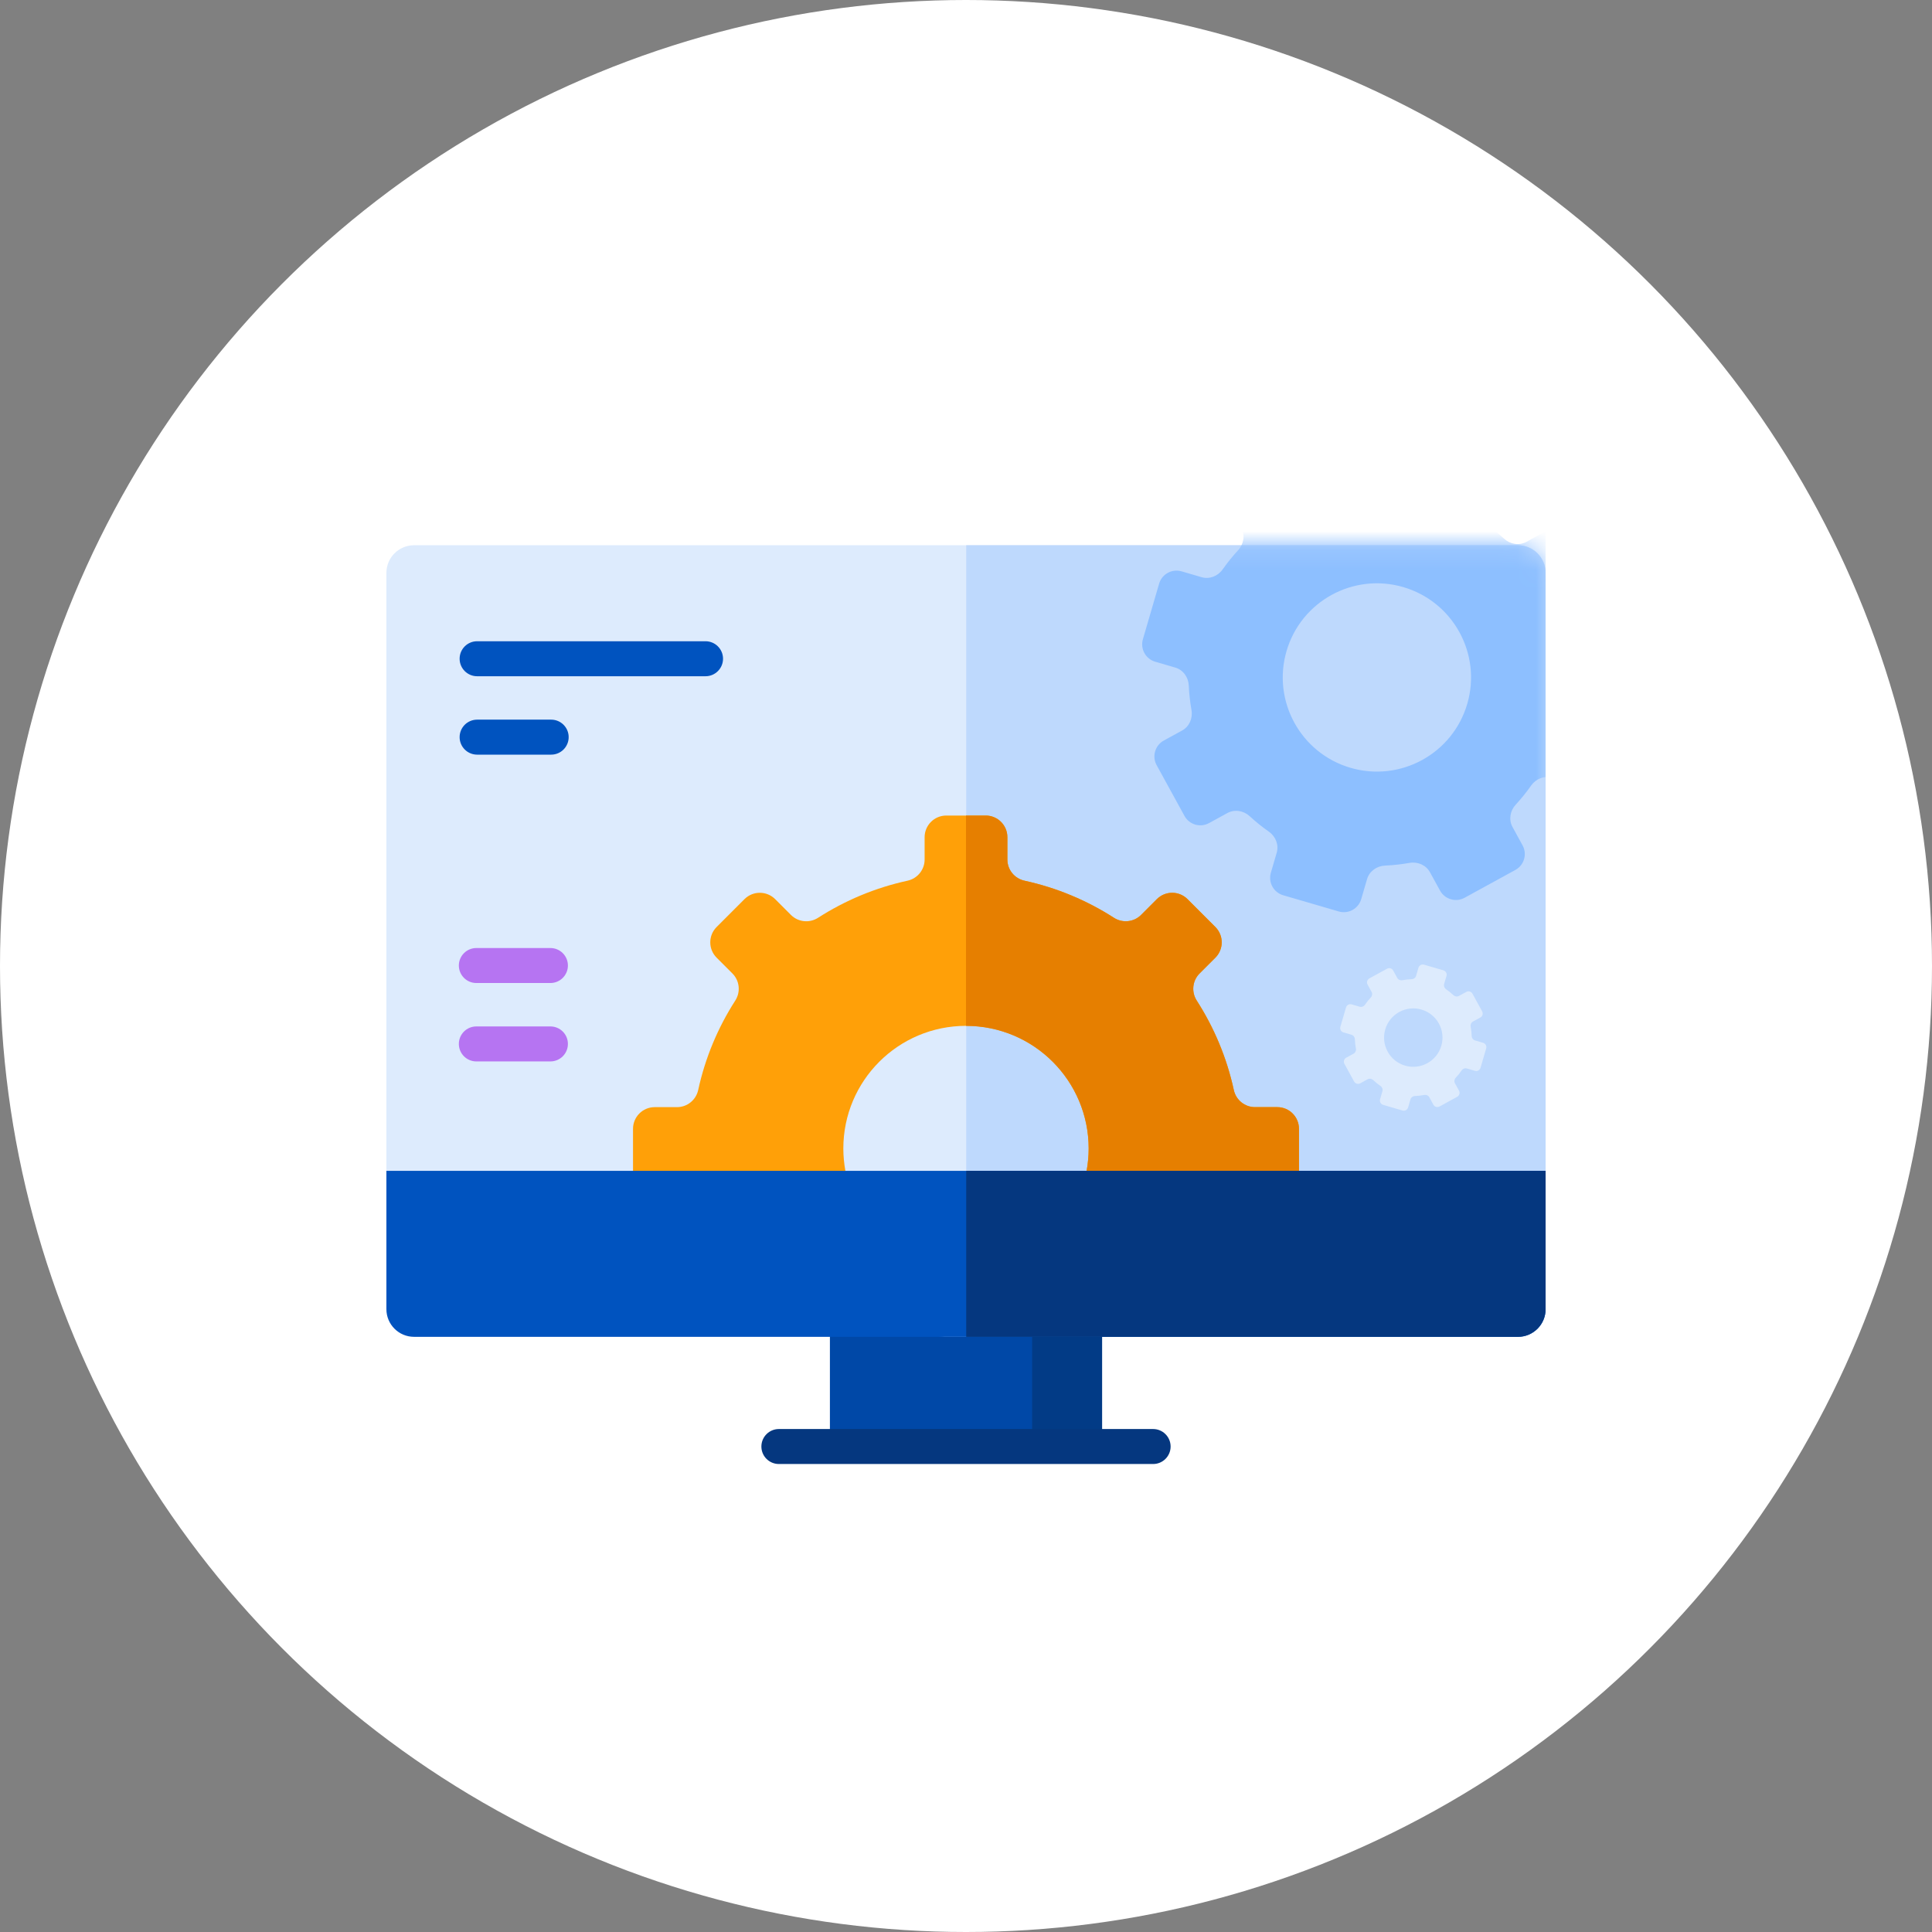 <svg width="100" height="100" viewBox="0 0 100 100" fill="none" xmlns="http://www.w3.org/2000/svg">
<rect x="0" y="0" width="100" height="100" fill="#808080" stroke="none"/>
<circle cx="50" cy="50" r="50" fill="white"/>
<g clip-path="url(#clip0)">
<path d="M42.956 65.013H57.043V74.872H42.956V65.013Z" fill="#0048A7"/>
<path d="M53.422 65.012H57.043V74.872H53.422V65.012Z" fill="#023B86"/>
<path d="M80 60.603V29.654C80 28.863 79.359 28.222 78.568 28.222H21.432C20.641 28.222 20 28.863 20 29.654V60.603L50.315 63.477L80 60.603Z" fill="#DDEBFD"/>
<path d="M78.568 28.222H50.011V29.654V67.762C50.011 68.553 49.37 69.194 48.579 69.194H78.568C79.359 69.194 80 68.553 80 67.762V29.654C80 28.863 79.359 28.222 78.568 28.222Z" fill="#BED9FD"/>
<mask id="mask0" mask-type="alpha" maskUnits="userSpaceOnUse" x="48" y="28" width="32" height="42">
<path d="M78.568 28.222H50.011V29.654V67.762C50.011 68.553 49.37 69.194 48.579 69.194H78.568C79.359 69.194 80 68.553 80 67.762V29.654C80 28.863 79.359 28.222 78.568 28.222Z" fill="#BED9FD"/>
</mask>
<g mask="url(#mask0)">
<path d="M65.779 45.174C65.634 45.671 65.919 46.191 66.416 46.337L69.293 47.177C69.79 47.322 70.311 47.037 70.456 46.54L70.758 45.505C70.878 45.094 71.261 44.822 71.689 44.803C72.116 44.784 72.54 44.737 72.956 44.663C73.377 44.589 73.81 44.772 74.015 45.147L74.536 46.096C74.784 46.55 75.354 46.717 75.808 46.468L78.436 45.028C78.89 44.78 79.056 44.21 78.808 43.756L78.288 42.807C78.082 42.432 78.16 41.968 78.45 41.653C78.736 41.342 79.004 41.011 79.25 40.661C79.496 40.31 79.931 40.134 80.342 40.254L81.377 40.557C81.874 40.702 82.395 40.417 82.54 39.919L83.38 37.042C83.525 36.545 83.24 36.025 82.743 35.88L81.707 35.577C81.296 35.457 81.024 35.074 81.005 34.647C80.986 34.219 80.939 33.796 80.865 33.379C80.79 32.958 80.974 32.525 81.349 32.319L82.298 31.8C82.752 31.551 82.918 30.981 82.669 30.527L81.229 27.898C80.98 27.444 80.41 27.278 79.956 27.527L79.007 28.046C78.632 28.252 78.169 28.174 77.854 27.884C77.543 27.597 77.211 27.33 76.861 27.084C76.511 26.838 76.335 26.402 76.455 25.991L76.757 24.956C76.902 24.459 76.617 23.938 76.12 23.793L73.243 22.952C72.746 22.807 72.225 23.093 72.08 23.59L71.778 24.625C71.658 25.035 71.275 25.308 70.848 25.327C70.42 25.346 69.997 25.393 69.58 25.467C69.159 25.541 68.726 25.358 68.521 24.983L68.001 24.033C67.752 23.579 67.182 23.413 66.728 23.662L64.1 25.101C63.646 25.35 63.48 25.92 63.729 26.374L64.249 27.323C64.454 27.698 64.376 28.162 64.087 28.477C63.8 28.788 63.532 29.119 63.287 29.469C63.041 29.819 62.605 29.995 62.194 29.875L61.159 29.573C60.662 29.428 60.141 29.713 59.996 30.21L59.156 33.087C59.011 33.584 59.296 34.105 59.793 34.25L60.83 34.553C61.24 34.672 61.512 35.055 61.531 35.483C61.55 35.91 61.597 36.334 61.671 36.751C61.746 37.172 61.562 37.605 61.187 37.81L60.239 38.33C59.785 38.579 59.618 39.148 59.867 39.603L61.308 42.231C61.556 42.685 62.126 42.852 62.58 42.603L63.529 42.083C63.904 41.878 64.368 41.956 64.683 42.246C64.994 42.532 65.325 42.8 65.676 43.046C66.026 43.292 66.202 43.727 66.082 44.138L65.779 45.174ZM66.591 33.698C67.345 31.116 70.05 29.634 72.633 30.388C75.217 31.143 76.699 33.849 75.945 36.432C75.191 39.014 72.486 40.496 69.903 39.742C67.32 38.987 65.837 36.282 66.591 33.698Z" fill="#8DBFFF"/>
</g>
<path d="M43.758 60.603C43.689 60.228 43.651 59.842 43.651 59.447C43.651 55.941 46.493 53.098 50 53.098C53.506 53.098 56.349 55.941 56.349 59.447C56.349 59.842 56.311 60.228 56.242 60.603L60.591 61.81H66.113C66.732 61.81 67.235 61.307 67.235 60.688V58.427C67.235 57.807 66.732 57.305 66.113 57.305H64.958C64.429 57.305 63.974 56.935 63.862 56.419C63.498 54.747 62.84 53.185 61.943 51.79C61.657 51.345 61.716 50.761 62.09 50.386L62.908 49.569C63.346 49.131 63.346 48.42 62.908 47.982L61.465 46.539C61.027 46.101 60.317 46.101 59.878 46.539L59.061 47.357C58.686 47.731 58.102 47.79 57.657 47.504C56.262 46.608 54.7 45.949 53.029 45.585C52.512 45.473 52.142 45.018 52.142 44.489V43.335C52.142 42.715 51.64 42.212 51.02 42.212H48.98C48.36 42.212 47.858 42.715 47.858 43.335V44.489C47.858 45.018 47.488 45.473 46.971 45.585C45.3 45.949 43.738 46.608 42.343 47.504C41.898 47.79 41.314 47.731 40.939 47.357L40.122 46.539C39.683 46.101 38.973 46.101 38.534 46.539L37.092 47.982C36.654 48.42 36.654 49.13 37.092 49.569L37.909 50.386C38.284 50.761 38.343 51.345 38.057 51.79C37.16 53.185 36.502 54.747 36.138 56.419C36.026 56.935 35.571 57.305 35.042 57.305H33.887C33.268 57.305 32.765 57.807 32.765 58.427V60.688C32.765 61.307 33.268 61.81 33.887 61.81H38.389L43.758 60.603Z" fill="#FFA008"/>
<path fill-rule="evenodd" clip-rule="evenodd" d="M50 42.212L50 53.098C53.506 53.098 56.349 55.941 56.349 59.447C56.349 59.842 56.311 60.228 56.242 60.603L60.591 61.81H66.113C66.732 61.81 67.235 61.307 67.235 60.688V58.427C67.235 57.807 66.732 57.305 66.113 57.305H64.958C64.429 57.305 63.974 56.935 63.862 56.419C63.498 54.747 62.84 53.185 61.943 51.79C61.657 51.345 61.716 50.761 62.091 50.386L62.908 49.569C63.346 49.131 63.346 48.42 62.908 47.982L61.466 46.539C61.027 46.101 60.317 46.101 59.878 46.539L59.061 47.357C58.686 47.731 58.103 47.79 57.657 47.504C56.262 46.608 54.7 45.949 53.029 45.585C52.512 45.473 52.142 45.018 52.142 44.489V43.335C52.142 42.715 51.64 42.212 51.02 42.212H50Z" fill="#E67F00"/>
<path d="M59.685 75.777H40.315C39.815 75.777 39.409 75.372 39.409 74.872C39.409 74.372 39.815 73.966 40.315 73.966H59.685C60.185 73.966 60.591 74.372 60.591 74.872C60.591 75.372 60.185 75.777 59.685 75.777Z" fill="#05377F"/>
<path d="M36.518 35.002H24.695C24.195 35.002 23.79 34.596 23.79 34.096C23.79 33.596 24.195 33.191 24.695 33.191H36.518C37.018 33.191 37.424 33.596 37.424 34.096C37.424 34.596 37.018 35.002 36.518 35.002Z" fill="#0053BF"/>
<path d="M28.529 39.06H24.695C24.195 39.06 23.79 38.654 23.79 38.154C23.79 37.654 24.195 37.249 24.695 37.249H28.529C29.029 37.249 29.434 37.654 29.434 38.154C29.434 38.654 29.029 39.06 28.529 39.06Z" fill="#0053BF"/>
<path d="M28.489 50.881H24.655C24.155 50.881 23.75 50.475 23.75 49.975C23.75 49.475 24.155 49.07 24.655 49.07H28.489C28.989 49.07 29.395 49.475 29.395 49.975C29.395 50.475 28.989 50.881 28.489 50.881Z" fill="#B674F2"/>
<path d="M28.489 54.939H24.655C24.155 54.939 23.75 54.533 23.75 54.033C23.75 53.533 24.155 53.128 24.655 53.128H28.489C28.989 53.128 29.395 53.533 29.395 54.033C29.395 54.533 28.989 54.939 28.489 54.939Z" fill="#B674F2"/>
<path d="M20 60.603V67.762C20 68.553 20.641 69.194 21.432 69.194H78.568C79.359 69.194 80 68.553 80 67.762V60.603H20Z" fill="#0053BF"/>
<path d="M50.011 60.603V67.762L50.011 69.194H78.568C79.359 69.194 80 68.553 80 67.762V60.603H50.011Z" fill="#05377F"/>
<path d="M71.432 56.897C71.396 57.021 71.468 57.151 71.592 57.188L72.593 57.48C72.717 57.517 72.847 57.445 72.884 57.321L73.005 56.903C73.035 56.801 73.131 56.732 73.238 56.729C73.4 56.724 73.561 56.706 73.718 56.676C73.823 56.656 73.931 56.702 73.983 56.796L74.192 57.179C74.255 57.292 74.397 57.334 74.511 57.272L75.425 56.77C75.539 56.708 75.58 56.566 75.518 56.452L75.308 56.07C75.257 55.976 75.276 55.86 75.35 55.782C75.46 55.666 75.562 55.541 75.653 55.406C75.713 55.318 75.822 55.274 75.925 55.304L76.343 55.426C76.467 55.462 76.597 55.391 76.633 55.267L76.925 54.265C76.962 54.141 76.89 54.011 76.766 53.975L76.348 53.853C76.246 53.823 76.177 53.727 76.174 53.62C76.169 53.458 76.151 53.297 76.121 53.14C76.101 53.035 76.147 52.927 76.241 52.875L76.623 52.666C76.737 52.604 76.778 52.461 76.716 52.348L76.215 51.433C76.153 51.319 76.01 51.278 75.897 51.34L75.514 51.549C75.421 51.601 75.305 51.581 75.227 51.508C75.111 51.398 74.985 51.296 74.851 51.205C74.762 51.145 74.719 51.035 74.748 50.933L74.87 50.515C74.907 50.391 74.835 50.261 74.711 50.224L73.71 49.932C73.586 49.895 73.456 49.967 73.419 50.091L73.297 50.509C73.267 50.611 73.172 50.68 73.065 50.683C72.902 50.688 72.742 50.706 72.585 50.736C72.48 50.756 72.371 50.71 72.32 50.616L72.11 50.233C72.048 50.12 71.906 50.078 71.792 50.141L70.878 50.642C70.764 50.704 70.723 50.846 70.785 50.96L70.994 51.342C71.046 51.436 71.026 51.552 70.953 51.63C70.843 51.746 70.741 51.871 70.65 52.006C70.59 52.094 70.481 52.138 70.378 52.108L69.96 51.986C69.836 51.95 69.706 52.021 69.67 52.145L69.377 53.147C69.341 53.271 69.412 53.401 69.537 53.437L69.954 53.559C70.057 53.589 70.125 53.685 70.129 53.792C70.133 53.954 70.151 54.115 70.182 54.272C70.202 54.377 70.156 54.485 70.062 54.537L69.68 54.746C69.566 54.809 69.524 54.951 69.587 55.065L70.088 55.979C70.15 56.093 70.293 56.134 70.406 56.072L70.788 55.863C70.882 55.811 70.998 55.831 71.076 55.904C71.192 56.014 71.318 56.116 71.452 56.207C71.54 56.268 71.584 56.377 71.554 56.479L71.432 56.897ZM71.7 53.282C71.934 52.481 72.774 52.021 73.575 52.255C74.376 52.489 74.837 53.329 74.603 54.13C74.368 54.931 73.529 55.391 72.728 55.157C71.926 54.923 71.466 54.084 71.7 53.282Z" fill="#DDEBFD"/>
</g>
<defs>
<clipPath id="clip0">
<rect width="60" height="60" fill="white" transform="translate(20 22)"/>
</clipPath>
</defs>
</svg>
